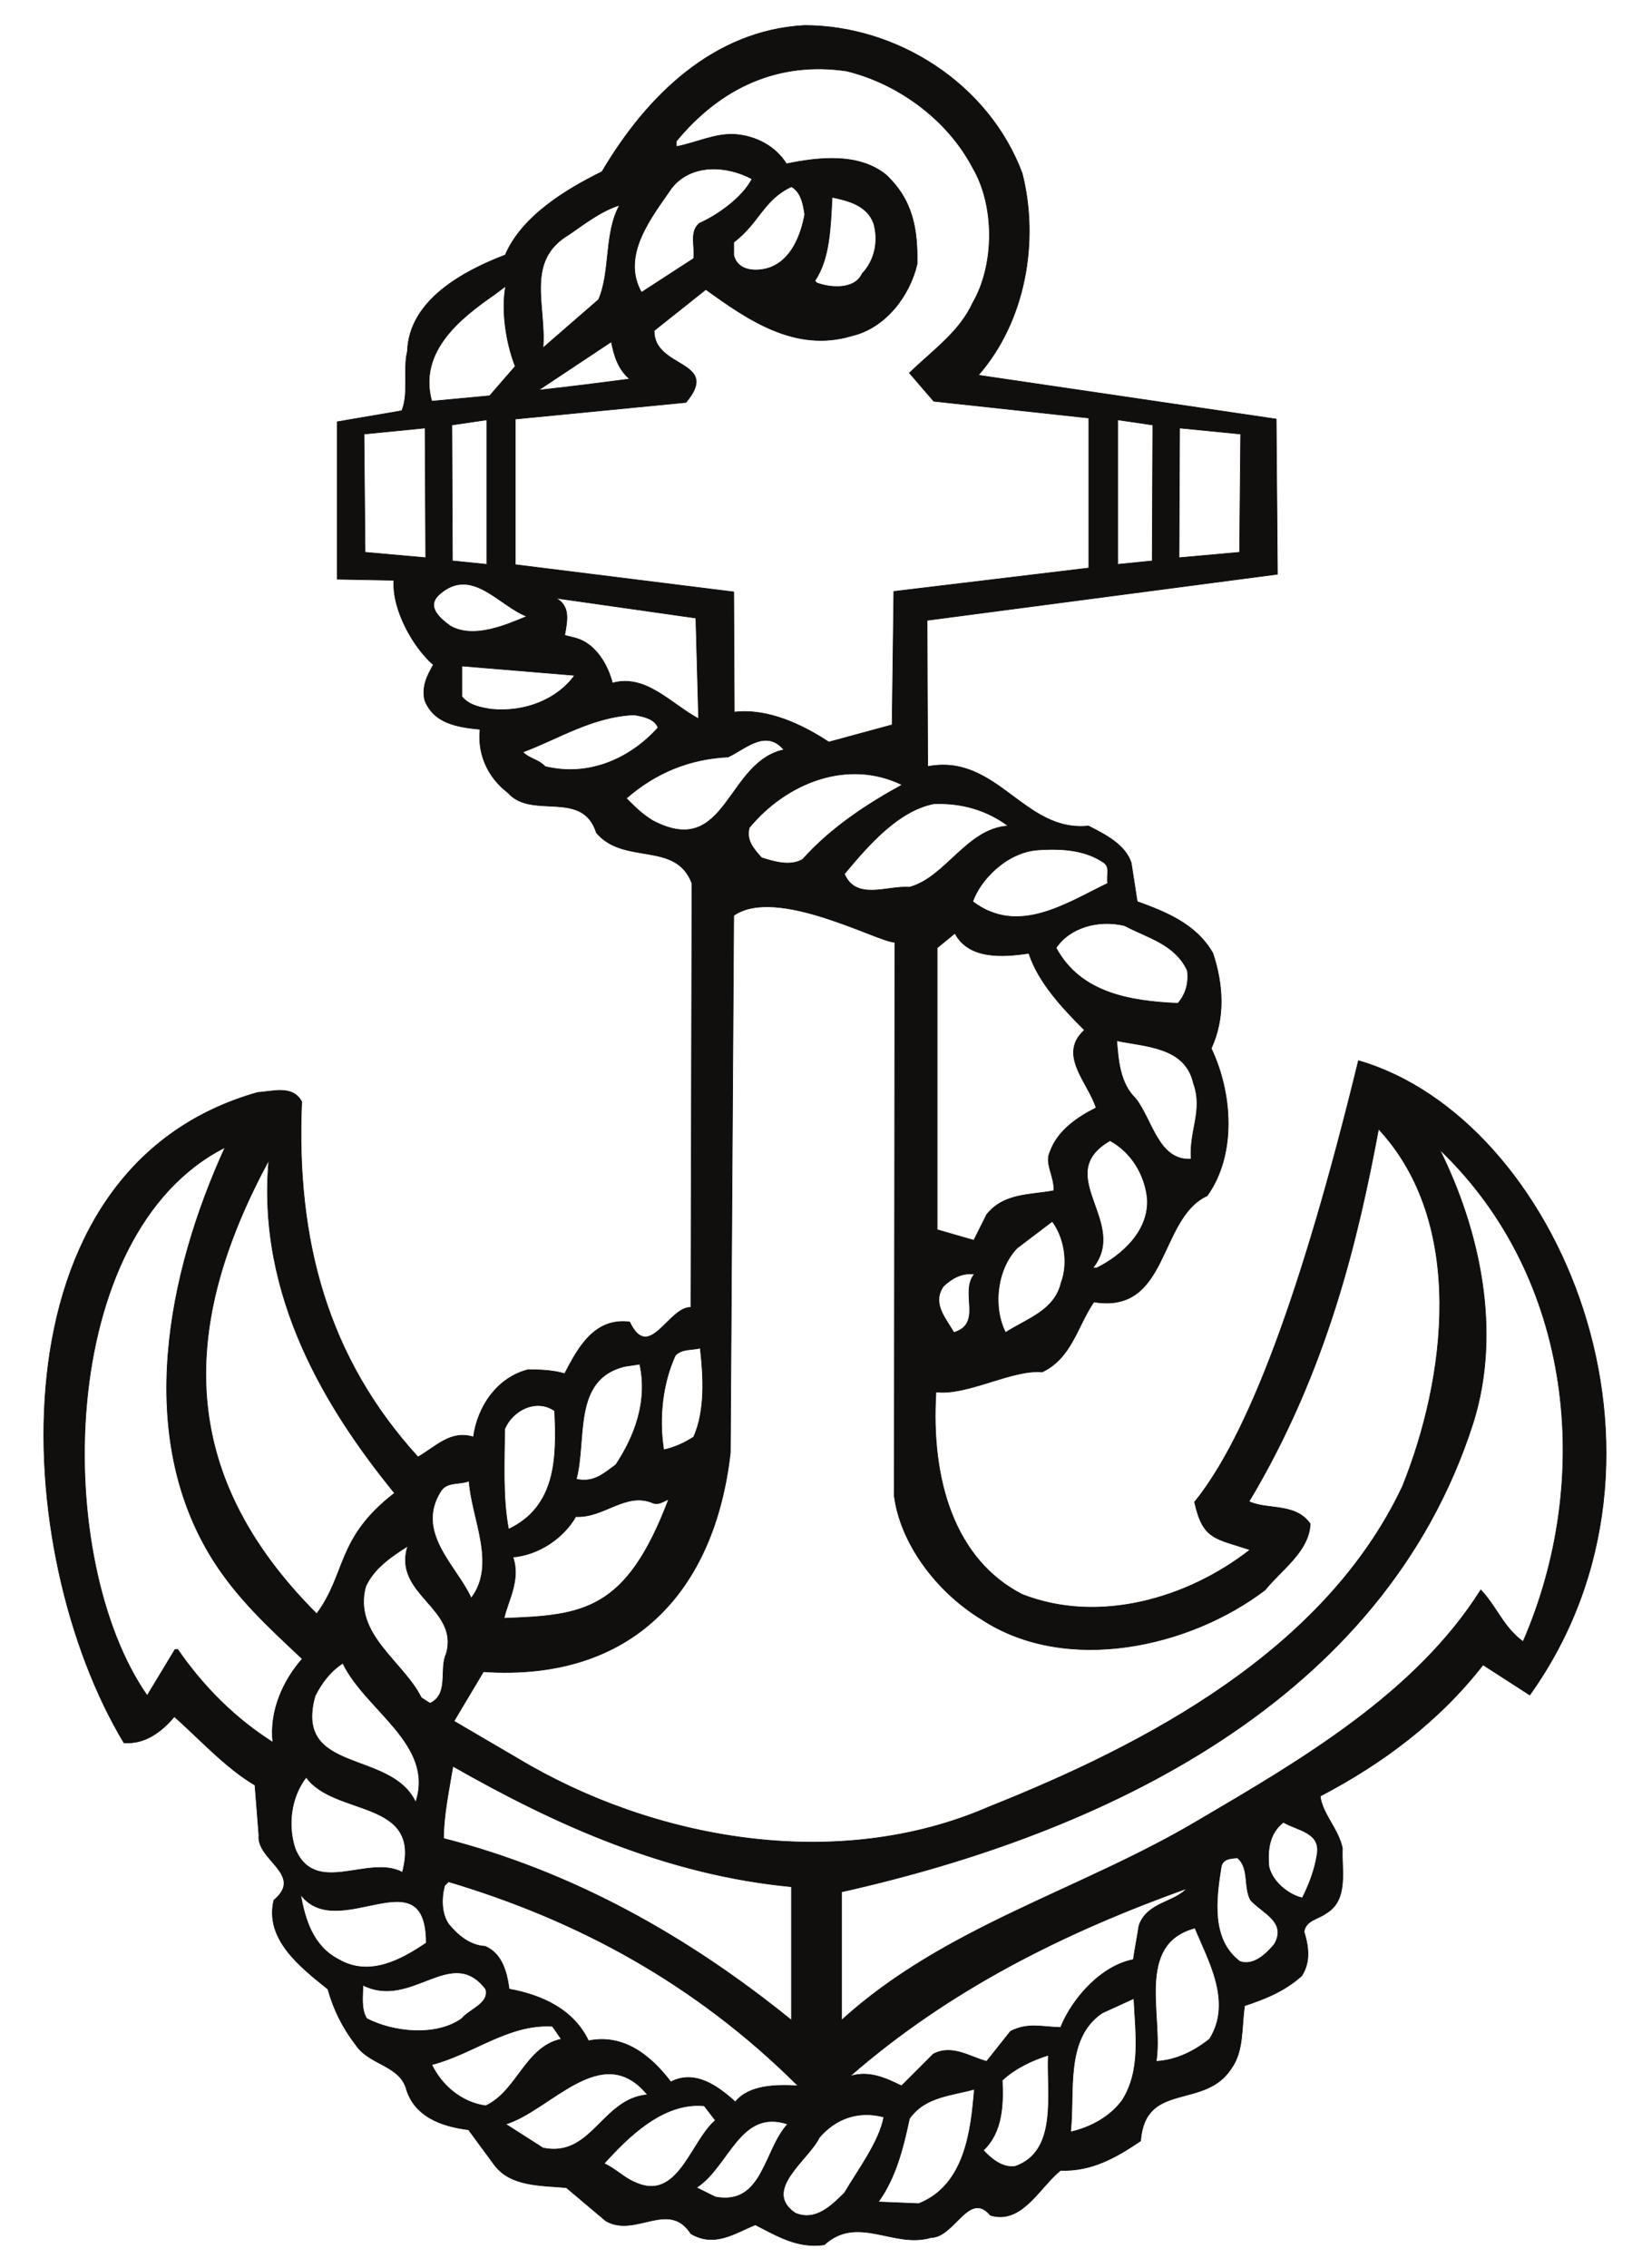 <?xml version="1.0" encoding="UTF-8"?>
<svg xmlns="http://www.w3.org/2000/svg" xmlns:xlink="http://www.w3.org/1999/xlink" width="307.826pt" height="425.217pt" viewBox="0 0 307.826 425.217" version="1.1">
<g id="surface1">
<path style="fill:none;stroke-width:0.12;stroke-linecap:butt;stroke-linejoin:round;stroke:rgb(6.476%,5.928%,5.235%);stroke-opacity:1;stroke-miterlimit:10;" d="M 0.002 0.001 C 3.228 -12.729 0.631 -27.721 -8.221 -37.843 L 47.619 -46.061 L 47.853 -75.147 L -17.83 -83.792 L -17.709 -111.202 C -4.67 -108.71 0.31 -123.62 12.42 -122.343 C 15.541 -123.932 19.279 -125.803 20.439 -129.233 L 21.568 -136.518 C 26.791 -138.417 32.631 -140.686 35.752 -146.21 C 37.728 -152.163 38.041 -158.428 35.439 -164.042 C 39.4 -172.374 40.228 -183.854 34.701 -191.651 C 25.432 -195.932 27.611 -213.874 13.439 -211.577 C 10.318 -216.143 9.271 -222.096 3.74 -224.702 C -1.869 -224.163 -10.318 -229.182 -16.158 -228.444 C -17.197 -245.026 -12.607 -259.936 0.002 -266.401 C 14.291 -272.014 30.963 -267.221 42.721 -258.038 C 36.17 -255.854 33.881 -256.167 32.318 -249.081 C 42.213 -236.893 52.33 -210.303 63.041 -166.339 C 100.463 -177.167 127.252 -240.319 95.158 -285.253 L 86.4 -279.608 C 78.182 -290.155 67.643 -298.061 55.869 -304.214 C 56.271 -307.561 59.303 -310.366 60.041 -314.022 C 59.81 -317.964 61.291 -323.718 56.92 -326.21 C 55.56 -327.261 53.15 -327.46 52.842 -329.643 C 53.689 -332.362 54.092 -335.284 52.408 -337.889 C 49.182 -340.811 45.439 -342.257 41.701 -343.503 C 41.08 -347.585 41.592 -351.952 39.182 -355.296 C 34.189 -363.007 23.053 -357.593 22.201 -368.843 C 17.611 -371.964 13.041 -374.569 7.201 -374.374 C 3.353 -377.378 0.002 -384.577 -5.947 -382.792 C -9.998 -377.999 -12.697 -386.96 -17.092 -386.96 C -24.061 -389.053 -30.842 -382.593 -37.1 -388.319 C -42.209 -389.053 -46.061 -386.561 -50.029 -384.577 C -53.881 -386.136 -57.631 -388.858 -62.1 -386.249 C -66.272 -379.788 -72.537 -387.069 -78.061 -383.839 L -85.459 -377.604 C -90.369 -377.178 -95.869 -377.378 -98.897 -373.409 L -103.799 -366.749 C -108.897 -366.124 -114.119 -364.253 -115.568 -358.725 C -117.147 -354.557 -122.447 -354.557 -124.947 -350.815 C -127.439 -347.585 -129.119 -344.128 -130.158 -340.386 C -135.381 -336.218 -142.037 -331.003 -140.279 -323.718 C -134.561 -318.925 -143.6 -316.206 -143.092 -311.526 L -143.83 -302.147 C -149.24 -298.999 -154.459 -293.272 -158.94 -289.303 C -161.318 -292.139 -164.459 -294.522 -168.4 -294.21 C -189.779 -258.663 -193.857 -186.55 -143.287 -172.292 C -140.682 -172.178 -136.74 -170.815 -135.068 -174.046 C -136.197 -200.096 -130.158 -222.096 -113.272 -240.632 C -109.947 -238.761 -107.147 -235.53 -102.869 -236.893 C -102.131 -231.28 -98.471 -225.753 -92.631 -224.276 C -90.248 -224.276 -87.842 -224.393 -85.772 -225.014 C -83.279 -220.225 -80.248 -214.499 -73.592 -215.319 C -69.932 -223.03 -66.272 -212.401 -62.1 -212.6 L -61.908 -133.089 C -64.939 -125.065 -74.607 -129.741 -79.818 -123.62 C -82.432 -115.37 -91.932 -121.21 -96.397 -116.108 C -100.369 -113.073 -102.131 -108.596 -101.619 -104.229 C -105.99 -103.803 -110.381 -103.069 -112.022 -98.702 C -112.561 -96.096 -111.51 -94.108 -110.381 -92.128 C -114.119 -88.897 -118.17 -81.807 -117.779 -76.28 L -128.408 -76.081 L -128.408 -46.573 L -116.299 -44.503 C -114.939 -41.159 -116.1 -36.796 -115.248 -33.362 C -114.939 -23.671 -104.537 -18.229 -96.908 -15.307 C -93.799 -8.022 -85.549 -3.034 -78.772 0.314 C -70.35 14.599 -57.818 26.786 -40.85 27.724 C -23.439 27.724 -6.26 16.782 0.002 0.001 Z M 1.252 -146.21 C 3.041 -151.737 7.713 -156.643 11.682 -160.612 C 6.58 -165.202 12.42 -170.503 13.861 -175.182 C 10.521 -176.854 6.658 -179.378 5.221 -183.428 C 4.17 -185.612 6.041 -187.909 5.951 -190.714 C 1.478 -191.565 -3.432 -191.139 -6.658 -195.194 L -9.068 -200.014 L -15.932 -198.03 L -15.932 -145.19 L -12.607 -142.468 C -9.998 -147.374 -3.647 -146.948 1.252 -146.21 Z M -60.658 -102.245 C -65.869 -99.44 -70.549 -93.8 -76.818 -95.557 C -77.639 -92.241 -79.932 -88.159 -83.682 -87.136 L -85.772 -86.6 C -85.24 -83.678 -84.729 -81.069 -87.447 -79.624 L -61.17 -83.366 Z M -66.272 -248.569 C -74.209 -269.518 -82.229 -270.339 -97.139 -270.878 C -96.397 -267.534 -93.99 -263.678 -95.471 -259.397 C -90.682 -259.003 -85.971 -255.854 -83.682 -251.803 C -78.381 -252.112 -74.287 -247.011 -69.107 -249.307 C -67.939 -249.62 -67.209 -248.882 -66.272 -248.569 Z M 30.842 -321.534 C 28.658 -324.112 23.361 -324.112 21.893 -328.507 C 21.568 -330.69 21.15 -332.675 20.842 -334.858 C 14.803 -336.018 9.381 -342.143 7.201 -347.585 C 3.432 -347.471 1.158 -346.647 -2.182 -348.292 L -6.658 -353.936 C -9.811 -353.112 -13.119 -350.702 -16.67 -352.573 L -22.619 -358.526 C -25.619 -357.053 -28.772 -355.608 -32.311 -356.741 C -13.432 -340.272 8.252 -329.643 30.842 -321.534 Z M -42.01 -358.526 C -45.947 -358.3 -51.158 -358.3 -53.772 -361.53 C -56.889 -358.725 -61.279 -355.382 -65.869 -357.788 C -69.498 -352.999 -74.607 -348.718 -81.299 -350.081 C -84.1 -344.241 -89.939 -341.518 -96.182 -340.386 C -96.6 -337.151 -97.537 -333.721 -100.682 -332.362 C -103.49 -332.249 -105.869 -330.264 -107.537 -328.194 C -108.897 -326.21 -108.897 -323.292 -108.279 -320.995 L -107.537 -320.257 C -83.357 -327.46 -61.279 -339.335 -42.01 -358.526 Z M -27.83 -9.382 C -26.897 -12.729 -27.607 -16.272 -30.022 -18.85 C -31.381 -21.772 -35.74 -21.573 -38.549 -20.522 L -38.857 -20.128 C -36.049 -15.96 -35.94 -10.12 -35.631 -4.479 C -32.709 -5.104 -29.08 -5.952 -27.83 -9.382 Z M -73.592 -38.55 C -79.197 -39.288 -85.037 -40.026 -90.682 -40.647 L -77.022 -31.577 C -76.498 -34.186 -75.772 -36.678 -73.592 -38.55 Z M -9.272 1.048 C -5.1 -6.038 -5.1 -17.093 -9.272 -24.292 C -11.76 -29.706 -16.58 -33.022 -21.139 -37.417 L -16.58 -42.718 L 12.502 -45.866 L 12.502 -73.983 L -24.061 -78.378 L -24.381 -103.382 L -36.248 -106.612 C -41.158 -103.382 -47.619 -100.261 -53.971 -100.999 L -54.08 -78.464 L -95.037 -73.362 L -95.037 -46.061 L -63.037 -42.944 C -56.381 -35.007 -69.107 -36.678 -68.99 -29.479 L -59.299 -21.772 C -51.479 -27.413 -42.522 -33.675 -31.889 -30.444 C -25.619 -28.971 -21.061 -22.932 -19.697 -16.979 C -19.592 -10.518 -20.439 -4.987 -25.619 -0.198 C -30.748 3.853 -38.147 3.032 -44.19 1.786 C -46.26 5.103 -49.92 6.974 -53.658 7.286 C -57.432 7.599 -61.061 5.728 -64.83 5.017 L -64.83 6.036 C -56.49 16.157 -45.639 21.06 -32.94 19.189 C -23.439 16.896 -14.061 10.204 -9.272 1.048 Z M 29.4 -72.057 L 40.76 -71.038 L 40.963 -48.87 L 29.51 -47.737 Z M 17.92 -73.303 L 24.381 -72.651 L 24.49 -47.171 L 17.92 -46.206 Z M -111.818 -72.057 L -123.189 -71.038 L -123.389 -48.87 L -111.939 -47.737 Z M -100.369 -73.303 L -106.811 -72.651 L -106.92 -47.171 L -100.369 -46.206 Z M -117.658 -247.409 C -128.607 -255.854 -126.619 -262.432 -132.26 -270.03 C -158.818 -243.468 -157.772 -215.632 -141.221 -184.987 C -143.522 -210.612 -130.279 -231.901 -117.658 -247.409 Z M -151.647 -260.022 C -147.139 -267.108 -141.529 -272.327 -134.959 -278.475 C -138.607 -282.643 -141.107 -288.284 -140.479 -294.124 C -147.568 -289.616 -153.408 -283.803 -158.311 -276.718 L -158.818 -276.718 L -164.037 -285.362 C -181.869 -259.823 -181.248 -198.651 -149.44 -182.608 C -160.182 -206.136 -166.447 -236.581 -151.647 -260.022 Z M 93.908 -275.245 C 90.26 -272.636 89.01 -268.78 85.978 -265.55 C 73.791 -284.94 52.103 -297.553 33.143 -308.694 C 10.939 -321.932 -14.369 -328.507 -33.869 -346.225 L -33.869 -322.159 C 14.689 -311.3 67.752 -286.694 84.529 -234.284 C 89.951 -217.077 85.779 -198.112 78.271 -183.007 C 103.381 -206.987 107.15 -244.8 93.908 -275.245 Z M -23.869 -144.143 L -23.979 -247.948 C -22.818 -256.792 -16.158 -265.862 -7.592 -271.077 C 8.342 -281.511 31.471 -276.292 45.553 -265.55 C 48.56 -261.807 53.779 -258.35 54.002 -253.163 C 51.17 -249.194 46.182 -250.639 42.521 -248.995 C 57.318 -224.276 63.041 -199.276 66.811 -179.151 C 83.279 -196.866 79.432 -225.952 71.291 -246.163 C 56.701 -277.03 23.131 -294.522 -6.147 -306.198 C -34.811 -318.698 -69.299 -312.35 -94.619 -297.128 L -106.522 -290.155 L -100.998 -280.886 C -72.959 -282.757 -57.631 -265.663 -54.709 -239.811 L -54.08 -139.124 C -46.061 -133.511 -26.979 -144.143 -23.869 -144.143 Z M -43.248 -321.194 L -43.248 -346.225 C -63.037 -330.178 -84.607 -318.272 -108.479 -312.151 C -108.479 -307.87 -107.459 -303.081 -106.721 -298.604 C -87.221 -309.741 -66.389 -319.011 -43.248 -321.194 Z M -40.76 -7.71 C -41.471 -11.565 -43.248 -16.272 -47.42 -17.718 C -49.721 -18.456 -53.35 -18.456 -54.08 -15.307 L -54.08 -12.925 C -49.287 -9.268 -48.471 -4.905 -43.248 -2.495 C -41.471 -3.542 -41.068 -5.643 -40.76 -7.71 Z M -111.709 -331.737 C -116.299 -334.858 -122.342 -338.202 -128.1 -334.858 C -132.971 -332.362 -134.447 -327.346 -135.272 -322.667 C -128.287 -331.936 -111.709 -315.069 -111.709 -331.737 Z M -25.932 -364.366 C -26.787 -369.042 -30.842 -374.374 -33.33 -378.624 C -35.537 -380.721 -38.549 -384.038 -42.522 -382.393 C -48.869 -378.112 -40.022 -372.389 -38.037 -368.221 C -35.01 -364.678 -30.748 -363.089 -25.932 -364.366 Z M -8.959 -359.151 C -9.58 -366.971 -10.74 -377.178 -19.389 -380.608 L -26.979 -380.296 C -23.67 -375.706 -22.311 -370.178 -21.139 -364.678 C -18.221 -360.511 -13.35 -360.397 -8.959 -359.151 Z M 4.908 -352.772 C 4.592 -360.085 6.779 -370.831 -1.357 -373.636 C -3.74 -373.948 -5.842 -372.163 -7.279 -370.604 C -3.647 -367.171 -3.537 -361.956 -3.74 -357.479 C -1.248 -355.182 1.869 -353.737 4.908 -352.772 Z M 18.771 -361.218 C 16.471 -364.366 12.81 -366.319 9.068 -367.171 C 9.9 -359.659 7.908 -349.655 15.002 -344.862 L 20.951 -342.143 C 21.26 -348.917 22.311 -355.608 18.771 -361.218 Z M 35.119 -349.768 C 32.201 -352.061 28.861 -353.737 25.119 -353.936 C 26.478 -345.6 21.061 -331.936 32.4 -328.932 C 34.81 -334.858 39.521 -342.796 35.119 -349.768 Z M 42.83 -323.718 C 45.131 -326.21 49.611 -327.772 47.31 -331.936 C 45.951 -333.608 43.369 -336.218 40.76 -335.171 C 35.439 -331.116 36.291 -323.718 37.31 -317.452 C 37.619 -315.893 39.182 -315.893 40.342 -315.78 C 42.643 -317.651 41.471 -321.307 42.83 -323.718 Z M 55.252 -315.382 C 54.818 -318.077 53.779 -320.796 52.529 -323.292 C 50.353 -322.866 47.002 -320.569 46.26 -317.452 C 45.951 -314.221 46.381 -311.104 48.978 -309.12 C 51.592 -310.678 56.182 -310.987 55.252 -315.382 Z M -100.568 -340.386 C -99.83 -343.104 -103.6 -344.128 -105.049 -345.913 C -109.842 -349.343 -117.857 -348.522 -122.881 -345.913 C -124.01 -344.128 -123.592 -341.432 -123.592 -339.647 C -114.432 -344.241 -107.029 -331.936 -100.568 -340.386 Z M -86.397 -349.768 C -93.17 -351.214 -94.619 -359.464 -100.568 -362.268 C -105.049 -361.643 -108.787 -358.526 -110.689 -354.557 C -102.947 -352.573 -96.287 -346.846 -88.068 -347.358 Z M -70.24 -360.198 C -78.772 -360.909 -80.67 -372.077 -89.83 -370.178 L -96.83 -365.698 C -88.471 -363.202 -78.772 -349.768 -70.24 -360.198 Z M -57.51 -364.987 C -62.221 -369.042 -64.51 -380.495 -72.729 -376.553 C -74.721 -375.706 -76.389 -373.948 -78.381 -373.096 C -73.779 -367.995 -67.209 -361.53 -59.607 -362.268 Z M -43.959 -365.698 C -48.471 -370.604 -48.561 -381.034 -57.51 -379.362 L -61.061 -377.604 C -54.932 -373.636 -52.947 -362.694 -43.959 -365.698 Z M -116.189 -318.503 C -122.568 -315.069 -132.568 -323.178 -136.318 -314.022 C -137.76 -309.546 -137.049 -304.327 -134.221 -300.671 C -128.92 -308.069 -112.447 -304.639 -116.189 -318.503 Z M -127.357 -279.3 C -123.08 -288.171 -110.068 -294.522 -113.697 -305.378 C -118.287 -295.456 -136.631 -300.163 -132.568 -285.448 C -131.33 -282.956 -129.647 -280.772 -127.357 -279.3 Z M -107.971 -277.542 C -109.33 -280.46 -107.35 -285.053 -110.998 -286.811 L -112.647 -285.761 C -115.99 -278.987 -125.49 -273.886 -123.08 -264.925 C -121.522 -261.495 -118.287 -259.315 -115.17 -257.331 C -118.092 -266.401 -105.471 -268.897 -107.971 -277.542 Z M -103.689 -245.139 C -103.182 -252.311 -98.471 -260.761 -103.287 -267.108 C -105.99 -261.069 -114.01 -254.721 -108.897 -246.897 C -107.658 -245.225 -105.471 -245.85 -103.689 -245.139 Z M -87.647 -231.987 C -87.221 -240.749 -87.33 -249.932 -96.287 -254.182 C -97.447 -248.147 -97.029 -241.37 -97.029 -235.444 C -95.549 -231.788 -90.99 -229.608 -87.647 -231.987 Z M -83.897 -94.108 C -87.131 -98.589 -93.17 -101.085 -99.522 -100.46 C -101.51 -100.147 -103.689 -99.753 -105.049 -98.081 L -105.049 -92.354 Z M -92.857 -83.053 C -96.908 -84.729 -102.869 -87.335 -107.229 -84.843 C -109.221 -83.366 -111.818 -81.186 -109.221 -78.889 C -103.182 -73.589 -98.08 -81.069 -92.857 -83.053 Z M -68.26 -103.917 C -73.592 -109.843 -81.381 -113.186 -89.432 -111.202 C -90.682 -109.843 -92.439 -109.757 -93.6 -108.483 C -87.131 -106.1 -80.561 -101.819 -72.729 -101.511 C -70.979 -101.819 -68.881 -102.245 -68.26 -103.917 Z M -44.19 -107.971 C -55.561 -109.843 -55.131 -128.807 -69.299 -121.323 C -71.287 -120.077 -72.342 -119.026 -74.209 -117.155 C -68.682 -112.339 -62.33 -109.757 -55.131 -109.417 C -52.01 -107.971 -48.24 -104.229 -44.932 -107.772 C -44.811 -107.858 -44.697 -108.171 -44.19 -107.971 Z M -22.498 -114.632 C -28.971 -118.178 -35.857 -122.655 -41.158 -128.608 C -43.447 -129.968 -46.568 -129.034 -48.869 -128.296 C -50.342 -126.624 -51.787 -125.065 -51.158 -122.655 C -44.19 -114.237 -32.709 -109.643 -22.498 -114.632 Z M -2.607 -122.343 C -10.318 -122.768 -14.369 -132.038 -21.139 -133.823 C -25.311 -133.511 -31.147 -136.432 -33.33 -131.331 C -28.971 -126.112 -23.357 -119.538 -16.58 -118.178 C -11.357 -117.979 -6.658 -119.339 -2.607 -122.343 Z M 15.342 -129.233 C 16.58 -130.167 15.728 -131.725 16.053 -133.089 C 8.252 -136.831 -0.729 -142.979 -9.272 -136.518 C -7.818 -132.35 -2.799 -127.163 3.119 -126.823 C 7.83 -126.511 11.99 -126.936 15.342 -129.233 Z M 30.963 -149.444 C 31.271 -151.854 30.643 -153.921 29.201 -155.593 C 20.33 -155.198 10.939 -153.721 6.353 -145.19 C 8.963 -141.335 14.291 -139.862 19.189 -141.022 C 23.439 -143.292 28.658 -144.456 30.963 -149.444 Z M 32.092 -170.503 C 33.99 -175.721 31.271 -179.464 31.689 -184.792 C 25.541 -185.186 24.381 -177.393 21.26 -173.425 C 18.228 -170.503 18.029 -166.026 17.721 -162.596 C 23.131 -163.729 30.529 -163.729 32.092 -170.503 Z M 23.439 -191.964 C 23.978 -198.112 18.771 -202.819 13.978 -205.202 L 13.24 -205.202 C 20.131 -196.667 5.42 -187.71 16.471 -181.331 C 20.521 -183.542 22.932 -187.71 23.439 -191.964 Z M 7.291 -208.034 C 6.041 -213.221 0.939 -214.694 -3.119 -217.303 C -5.529 -212.6 -4.787 -205.428 -0.932 -201.46 L 5.643 -196.471 C 7.83 -199.362 8.76 -204.178 7.291 -208.034 Z M -8.959 -206.362 C -11.76 -209.792 -7.279 -215.632 -12.811 -217.303 C -14.279 -214.694 -16.979 -211.889 -14.787 -208.659 C -13.24 -207.186 -11.357 -206.05 -8.959 -206.362 Z M -60.35 -220.225 C -59.721 -225.753 -59.408 -231.987 -61.592 -236.893 C -63.35 -238.026 -65.248 -238.878 -67.209 -239.3 C -68.139 -233.233 -67.432 -226.886 -65.022 -221.585 C -63.779 -220.311 -61.908 -220.62 -60.35 -220.225 Z M -76.189 -242.108 C -78.381 -243.667 -80.248 -245.538 -83.592 -244.8 C -81.607 -237.315 -84.408 -226.061 -74.522 -223.655 L -71.689 -223.229 C -70.131 -230.315 -72.729 -236.893 -76.189 -242.108 Z M -50.647 -1.05 C -52.33 -4.366 -56.799 -7.71 -60.549 -9.382 C -62.42 -11.053 -61.279 -13.749 -61.592 -15.96 L -71.369 -22.311 C -75.342 -15.307 -69.299 -8.022 -65.76 -2.807 C -62.022 1.982 -55.248 1.447 -50.647 -1.05 Z M -75.459 -5.952 C -78.381 -11.139 -77.131 -18.456 -79.42 -23.671 L -89.83 -32.714 C -89.197 -24.803 -93.287 -16.354 -84.92 -11.452 C -81.92 -9.382 -78.998 -7.089 -75.459 -5.952 Z M -95.037 -36.171 L -99.83 -41.698 L -110.689 -42.718 C -113.272 -33.362 -105.248 -27.1 -98.787 -22.62 L -96.83 -21.147 C -97.647 -25.624 -96.83 -31.577 -95.037 -36.171 Z M -95.037 -36.171 " transform="matrix(1,0,0,-1,191.627,32.497)"/>
<path style=" stroke:none;fill-rule:evenodd;fill:rgb(6.476%,5.928%,5.235%);fill-opacity:1;" d="M 191.629 32.496 C 194.855 45.227 192.258 60.219 183.406 70.34 L 239.246 78.559 L 239.48 107.645 L 173.797 116.289 L 173.918 143.699 C 186.957 141.207 191.938 156.117 204.047 154.84 C 207.168 156.43 210.906 158.301 212.066 161.73 L 213.195 169.016 C 218.418 170.914 224.258 173.184 227.379 178.707 C 229.355 184.66 229.668 190.926 227.066 196.539 C 231.027 204.871 231.855 216.352 226.328 224.148 C 217.059 228.43 219.238 246.371 205.066 244.074 C 201.945 248.641 200.898 254.594 195.367 257.199 C 189.758 256.66 181.309 261.68 175.469 260.941 C 174.43 277.523 179.02 292.434 191.629 298.898 C 205.918 304.512 222.59 299.719 234.348 290.535 C 227.797 288.352 225.508 288.664 223.945 281.578 C 233.84 269.391 243.957 242.801 254.668 198.836 C 292.09 209.664 318.879 272.816 286.785 317.75 L 278.027 312.105 C 269.809 322.652 259.27 330.559 247.496 336.711 C 247.898 340.059 250.93 342.863 251.668 346.52 C 251.438 350.461 252.918 356.215 248.547 358.707 C 247.188 359.758 244.777 359.957 244.469 362.141 C 245.316 364.859 245.719 367.781 244.035 370.387 C 240.809 373.309 237.066 374.754 233.328 376 C 232.707 380.082 233.219 384.449 230.809 387.793 C 225.816 395.504 214.68 390.09 213.828 401.34 C 209.238 404.461 204.668 407.066 198.828 406.871 C 194.98 409.875 191.629 417.074 185.68 415.289 C 181.629 410.496 178.93 419.457 174.535 419.457 C 167.566 421.551 160.785 415.09 154.527 420.816 C 149.418 421.551 145.566 419.059 141.598 417.074 C 137.746 418.633 133.996 421.355 129.527 418.746 C 125.355 412.285 119.09 419.566 113.566 416.336 L 106.168 410.102 C 101.258 409.676 95.758 409.875 92.73 405.906 L 87.828 399.246 C 82.73 398.621 77.508 396.75 76.059 391.223 C 74.48 387.055 69.18 387.055 66.68 383.312 C 64.188 380.082 62.508 376.625 61.469 372.883 C 56.246 368.715 49.59 363.5 51.348 356.215 C 57.066 351.422 48.027 348.703 48.535 344.023 L 47.797 334.645 C 42.387 331.496 37.168 325.77 32.688 321.801 C 30.309 324.637 27.168 327.02 23.227 326.707 C 1.848 291.16 -2.23 219.047 48.34 204.789 C 50.945 204.676 54.887 203.312 56.559 206.543 C 55.43 232.594 61.469 254.594 78.355 273.129 C 81.68 271.258 84.48 268.027 88.758 269.391 C 89.496 263.777 93.156 258.25 98.996 256.773 C 101.379 256.773 103.785 256.891 105.855 257.512 C 108.348 252.723 111.379 246.996 118.035 247.816 C 121.695 255.527 125.355 244.898 129.527 245.098 L 129.719 165.586 C 126.688 157.562 117.02 162.238 111.809 156.117 C 109.195 147.867 99.695 153.707 95.23 148.605 C 91.258 145.57 89.496 141.094 90.008 136.727 C 85.637 136.301 81.246 135.566 79.605 131.199 C 79.066 128.594 80.117 126.605 81.246 124.625 C 77.508 121.395 73.457 114.305 73.848 108.777 L 63.219 108.578 L 63.219 79.07 L 75.328 77 C 76.688 73.656 75.527 69.293 76.379 65.859 C 76.688 56.168 87.09 50.727 94.719 47.805 C 97.828 40.52 106.078 35.531 112.855 32.184 C 121.277 17.898 133.809 5.711 150.777 4.773 C 168.188 4.773 185.367 15.715 191.629 32.496 M 192.879 178.707 C 194.668 184.234 199.34 189.141 203.309 193.109 C 198.207 197.699 204.047 203 205.488 207.68 C 202.148 209.352 198.285 211.875 196.848 215.926 C 195.797 218.109 197.668 220.406 197.578 223.211 C 193.105 224.062 188.195 223.637 184.969 227.691 L 182.559 232.512 L 175.695 230.527 L 175.695 177.688 L 179.02 174.965 C 181.629 179.871 187.98 179.445 192.879 178.707 M 130.969 134.742 C 125.758 131.938 121.078 126.297 114.809 128.055 C 113.988 124.738 111.695 120.656 107.945 119.633 L 105.855 119.098 C 106.387 116.176 106.898 113.566 104.18 112.121 L 130.457 115.863 Z M 125.355 281.066 C 117.418 302.016 109.398 302.836 94.488 303.375 C 95.23 300.031 97.637 296.176 96.156 291.895 C 100.945 291.5 105.656 288.352 107.945 284.301 C 113.246 284.609 117.34 279.508 122.52 281.805 C 123.688 282.117 124.418 281.379 125.355 281.066 M 222.469 354.031 C 220.285 356.609 214.988 356.609 213.52 361.004 C 213.195 363.188 212.777 365.172 212.469 367.355 C 206.43 368.516 201.008 374.641 198.828 380.082 C 195.059 379.969 192.785 379.145 189.445 380.789 L 184.969 386.434 C 181.816 385.609 178.508 383.199 174.957 385.07 L 169.008 391.023 C 166.008 389.551 162.855 388.105 159.316 389.238 C 178.195 372.77 199.879 362.141 222.469 354.031 M 149.617 391.023 C 145.68 390.797 140.469 390.797 137.855 394.027 C 134.738 391.223 130.348 387.879 125.758 390.285 C 122.129 385.496 117.02 381.215 110.328 382.578 C 107.527 376.738 101.688 374.016 95.445 372.883 C 95.027 369.648 94.09 366.219 90.945 364.859 C 88.137 364.746 85.758 362.762 84.09 360.691 C 82.73 358.707 82.73 355.789 83.348 353.492 L 84.09 352.754 C 108.27 359.957 130.348 371.832 149.617 391.023 M 163.797 41.879 C 164.73 45.227 164.02 48.77 161.605 51.348 C 160.246 54.27 155.887 54.07 153.078 53.02 L 152.77 52.625 C 155.578 48.457 155.688 42.617 155.996 36.977 C 158.918 37.602 162.547 38.449 163.797 41.879 M 118.035 71.047 C 112.43 71.785 106.59 72.523 100.945 73.145 L 114.605 64.074 C 115.129 66.684 115.855 69.176 118.035 71.047 M 182.355 31.449 C 186.527 38.535 186.527 49.59 182.355 56.789 C 179.867 62.203 175.047 65.52 170.488 69.914 L 175.047 75.215 L 204.129 78.363 L 204.129 106.48 L 167.566 110.875 L 167.246 135.879 L 155.379 139.109 C 150.469 135.879 144.008 132.758 137.656 133.496 L 137.547 110.961 L 96.59 105.859 L 96.59 78.559 L 128.59 75.441 C 135.246 67.504 122.52 69.176 122.637 61.977 L 132.328 54.27 C 140.148 59.91 149.105 66.172 159.738 62.941 C 166.008 61.469 170.566 55.43 171.93 49.477 C 172.035 43.016 171.188 37.484 166.008 32.695 C 160.879 28.645 153.48 29.465 147.438 30.711 C 145.367 27.395 141.707 25.523 137.969 25.211 C 134.195 24.898 130.566 26.77 126.797 27.48 L 126.797 26.461 C 135.137 16.34 145.988 11.438 158.688 13.309 C 168.188 15.602 177.566 22.293 182.355 31.449 M 221.027 104.555 L 232.387 103.535 L 232.59 81.367 L 221.137 80.234 Z M 209.547 105.801 L 216.008 105.148 L 216.117 79.668 L 209.547 78.703 Z M 79.809 104.555 L 68.438 103.535 L 68.238 81.367 L 79.688 80.234 Z M 91.258 105.801 L 84.816 105.148 L 84.707 79.668 L 91.258 78.703 Z M 73.969 279.906 C 63.02 288.352 65.008 294.93 59.367 302.527 C 32.809 275.965 33.855 248.129 50.406 217.484 C 48.105 243.109 61.348 264.398 73.969 279.906 M 39.98 292.52 C 44.488 299.605 50.098 304.824 56.668 310.973 C 53.02 315.141 50.52 320.781 51.148 326.621 C 44.059 322.113 38.219 316.301 33.316 309.215 L 32.809 309.215 L 27.59 317.859 C 9.758 292.32 10.379 231.148 42.188 215.105 C 31.445 238.633 25.18 269.078 39.98 292.52 M 285.535 307.742 C 281.887 305.133 280.637 301.277 277.605 298.047 C 265.418 317.438 243.73 330.051 224.77 341.191 C 202.566 354.43 177.258 361.004 157.758 378.723 L 157.758 354.656 C 206.316 343.797 259.379 319.191 276.156 266.781 C 281.578 249.574 277.406 230.609 269.898 215.504 C 295.008 239.484 298.777 277.297 285.535 307.742 M 167.758 176.641 L 167.648 280.445 C 168.809 289.289 175.469 298.359 184.035 303.574 C 199.969 314.008 223.098 308.789 237.18 298.047 C 240.188 294.305 245.406 290.848 245.629 285.66 C 242.797 281.691 237.809 283.137 234.148 281.492 C 248.945 256.773 254.668 231.773 258.438 211.648 C 274.906 229.363 271.059 258.449 262.918 278.66 C 248.328 309.527 214.758 327.02 185.48 338.695 C 156.816 351.195 122.328 344.848 97.008 329.625 L 85.105 322.652 L 90.629 313.383 C 118.668 315.254 133.996 298.16 136.918 272.309 L 137.547 171.621 C 145.566 166.008 164.648 176.641 167.758 176.641 M 148.379 353.691 L 148.379 378.723 C 128.59 362.676 107.02 350.77 83.148 344.648 C 83.148 340.367 84.168 335.578 84.906 331.102 C 104.406 342.238 125.238 351.508 148.379 353.691 M 150.867 40.207 C 150.156 44.062 148.379 48.77 144.207 50.215 C 141.906 50.953 138.277 50.953 137.547 47.805 L 137.547 45.422 C 142.34 41.766 143.156 37.402 148.379 34.992 C 150.156 36.039 150.559 38.141 150.867 40.207 M 79.918 364.234 C 75.328 367.355 69.285 370.699 63.527 367.355 C 58.656 364.859 57.18 359.844 56.355 355.164 C 63.34 364.434 79.918 347.566 79.918 364.234 M 165.695 396.863 C 164.84 401.539 160.785 406.871 158.297 411.121 C 156.09 413.219 153.078 416.535 149.105 414.891 C 142.758 410.609 151.605 404.887 153.59 400.719 C 156.617 397.176 160.879 395.586 165.695 396.863 M 182.668 391.648 C 182.047 399.469 180.887 409.676 172.238 413.105 L 164.648 412.793 C 167.957 408.203 169.316 402.676 170.488 397.176 C 173.406 393.008 178.277 392.895 182.668 391.648 M 196.535 385.27 C 196.219 392.582 198.406 403.328 190.27 406.133 C 187.887 406.445 185.785 404.66 184.348 403.102 C 187.98 399.668 188.09 394.453 187.887 389.977 C 190.379 387.68 193.496 386.234 196.535 385.27 M 210.398 393.715 C 208.098 396.863 204.438 398.816 200.695 399.668 C 201.527 392.156 199.535 382.152 206.629 377.359 L 212.578 374.641 C 212.887 381.414 213.938 388.105 210.398 393.715 M 226.746 382.266 C 223.828 384.559 220.488 386.234 216.746 386.434 C 218.105 378.098 212.688 364.434 224.027 361.43 C 226.438 367.355 231.148 375.293 226.746 382.266 M 234.457 356.215 C 236.758 358.707 241.238 360.27 238.938 364.434 C 237.578 366.105 234.996 368.715 232.387 367.668 C 227.066 363.613 227.918 356.215 228.938 349.949 C 229.246 348.391 230.809 348.391 231.969 348.277 C 234.27 350.148 233.098 353.805 234.457 356.215 M 246.879 347.879 C 246.445 350.574 245.406 353.293 244.156 355.789 C 241.98 355.363 238.629 353.066 237.887 349.949 C 237.578 346.719 238.008 343.602 240.605 341.617 C 243.219 343.176 247.809 343.484 246.879 347.879 M 91.059 372.883 C 91.797 375.602 88.027 376.625 86.578 378.41 C 81.785 381.84 73.77 381.02 68.746 378.41 C 67.617 376.625 68.035 373.93 68.035 372.145 C 77.195 376.738 84.598 364.434 91.059 372.883 M 105.23 382.266 C 98.457 383.711 97.008 391.961 91.059 394.766 C 86.578 394.141 82.84 391.023 80.938 387.055 C 88.68 385.07 95.34 379.344 103.559 379.855 Z M 121.387 392.695 C 112.855 393.406 110.957 404.574 101.797 402.676 L 94.797 398.195 C 103.156 395.699 112.855 382.266 121.387 392.695 M 134.117 397.484 C 129.406 401.539 127.117 412.992 118.898 409.051 C 116.906 408.203 115.238 406.445 113.246 405.594 C 117.848 400.492 124.418 394.027 132.02 394.766 Z M 147.668 398.195 C 143.156 403.102 143.066 413.531 134.117 411.859 L 130.566 410.102 C 136.695 406.133 138.68 395.191 147.668 398.195 M 75.438 351 C 69.059 347.566 59.059 355.676 55.309 346.52 C 53.867 342.043 54.578 336.824 57.406 333.168 C 62.707 340.566 79.18 337.137 75.438 351 M 64.27 311.797 C 68.547 320.668 81.559 327.02 77.93 337.875 C 73.34 327.953 54.996 332.66 59.059 317.945 C 60.297 315.453 61.98 313.27 64.27 311.797 M 83.656 310.039 C 82.297 312.957 84.277 317.551 80.629 319.309 L 78.98 318.258 C 75.637 311.484 66.137 306.383 68.547 297.422 C 70.105 293.992 73.34 291.812 76.457 289.828 C 73.535 298.898 86.156 301.395 83.656 310.039 M 87.938 277.637 C 88.445 284.809 93.156 293.258 88.34 299.605 C 85.637 293.566 77.617 287.219 82.73 279.395 C 83.969 277.723 86.156 278.348 87.938 277.637 M 103.98 264.484 C 104.406 273.246 104.297 282.43 95.34 286.68 C 94.18 280.645 94.598 273.867 94.598 267.941 C 96.078 264.285 100.637 262.105 103.98 264.484 M 107.73 126.605 C 104.496 131.086 98.457 133.582 92.105 132.957 C 90.117 132.645 87.938 132.25 86.578 130.578 L 86.578 124.852 Z M 98.77 115.551 C 94.719 117.227 88.758 119.832 84.398 117.34 C 82.406 115.863 79.809 113.684 82.406 111.387 C 88.445 106.086 93.547 113.566 98.77 115.551 M 123.367 136.414 C 118.035 142.34 110.246 145.684 102.195 143.699 C 100.945 142.34 99.188 142.254 98.027 140.98 C 104.496 138.598 111.066 134.316 118.898 134.008 C 120.648 134.316 122.746 134.742 123.367 136.414 M 147.438 140.469 C 136.066 142.34 136.496 161.305 122.328 153.82 C 120.34 152.574 119.285 151.523 117.418 149.652 C 122.945 144.836 129.297 142.254 136.496 141.914 C 139.617 140.469 143.387 136.727 146.695 140.27 C 146.816 140.355 146.93 140.668 147.438 140.469 M 169.129 147.129 C 162.656 150.676 155.77 155.152 150.469 161.105 C 148.18 162.465 145.059 161.531 142.758 160.793 C 141.285 159.121 139.84 157.562 140.469 155.152 C 147.438 146.734 158.918 142.141 169.129 147.129 M 189.02 154.84 C 181.309 155.266 177.258 164.535 170.488 166.32 C 166.316 166.008 160.48 168.93 158.297 163.828 C 162.656 158.609 168.27 152.035 175.047 150.676 C 180.27 150.477 184.969 151.836 189.02 154.84 M 206.969 161.73 C 208.207 162.664 207.355 164.223 207.68 165.586 C 199.879 169.328 190.898 175.477 182.355 169.016 C 183.809 164.848 188.828 159.66 194.746 159.32 C 199.457 159.008 203.617 159.434 206.969 161.73 M 222.59 181.941 C 222.898 184.352 222.27 186.418 220.828 188.09 C 211.957 187.695 202.566 186.219 197.98 177.688 C 200.59 173.832 205.918 172.359 210.816 173.52 C 215.066 175.789 220.285 176.953 222.59 181.941 M 223.719 203 C 225.617 208.219 222.898 211.961 223.316 217.289 C 217.168 217.684 216.008 209.891 212.887 205.922 C 209.855 203 209.656 198.523 209.348 195.094 C 214.758 196.227 222.156 196.227 223.719 203 M 215.066 224.461 C 215.605 230.609 210.398 235.316 205.605 237.699 L 204.867 237.699 C 211.758 229.164 197.047 220.207 208.098 213.828 C 212.148 216.039 214.559 220.207 215.066 224.461 M 198.918 240.531 C 197.668 245.719 192.566 247.191 188.508 249.801 C 186.098 245.098 186.84 237.926 190.695 233.957 L 197.27 228.969 C 199.457 231.859 200.387 236.676 198.918 240.531 M 182.668 238.859 C 179.867 242.289 184.348 248.129 178.816 249.801 C 177.348 247.191 174.648 244.387 176.84 241.156 C 178.387 239.684 180.27 238.547 182.668 238.859 M 131.277 252.723 C 131.906 258.25 132.219 264.484 130.035 269.391 C 128.277 270.523 126.379 271.375 124.418 271.797 C 123.488 265.73 124.195 259.383 126.605 254.082 C 127.848 252.809 129.719 253.117 131.277 252.723 M 115.438 274.605 C 113.246 276.164 111.379 278.035 108.035 277.297 C 110.02 269.812 107.219 258.559 117.105 256.152 L 119.938 255.727 C 121.496 262.812 118.898 269.391 115.438 274.605 M 140.98 33.547 C 139.297 36.863 134.828 40.207 131.078 41.879 C 129.207 43.551 130.348 46.246 130.035 48.457 L 120.258 54.809 C 116.285 47.805 122.328 40.52 125.867 35.305 C 129.605 30.516 136.379 31.051 140.98 33.547 M 116.168 38.449 C 113.246 43.637 114.496 50.953 112.207 56.168 L 101.797 65.211 C 102.43 57.301 98.34 48.852 106.707 43.949 C 109.707 41.879 112.629 39.586 116.168 38.449 M 96.59 68.668 L 91.797 74.195 L 80.938 75.215 C 78.355 65.859 86.379 59.598 92.84 55.117 L 94.797 53.645 C 93.98 58.121 94.797 64.074 96.59 68.668 "/>
</g>
</svg>
